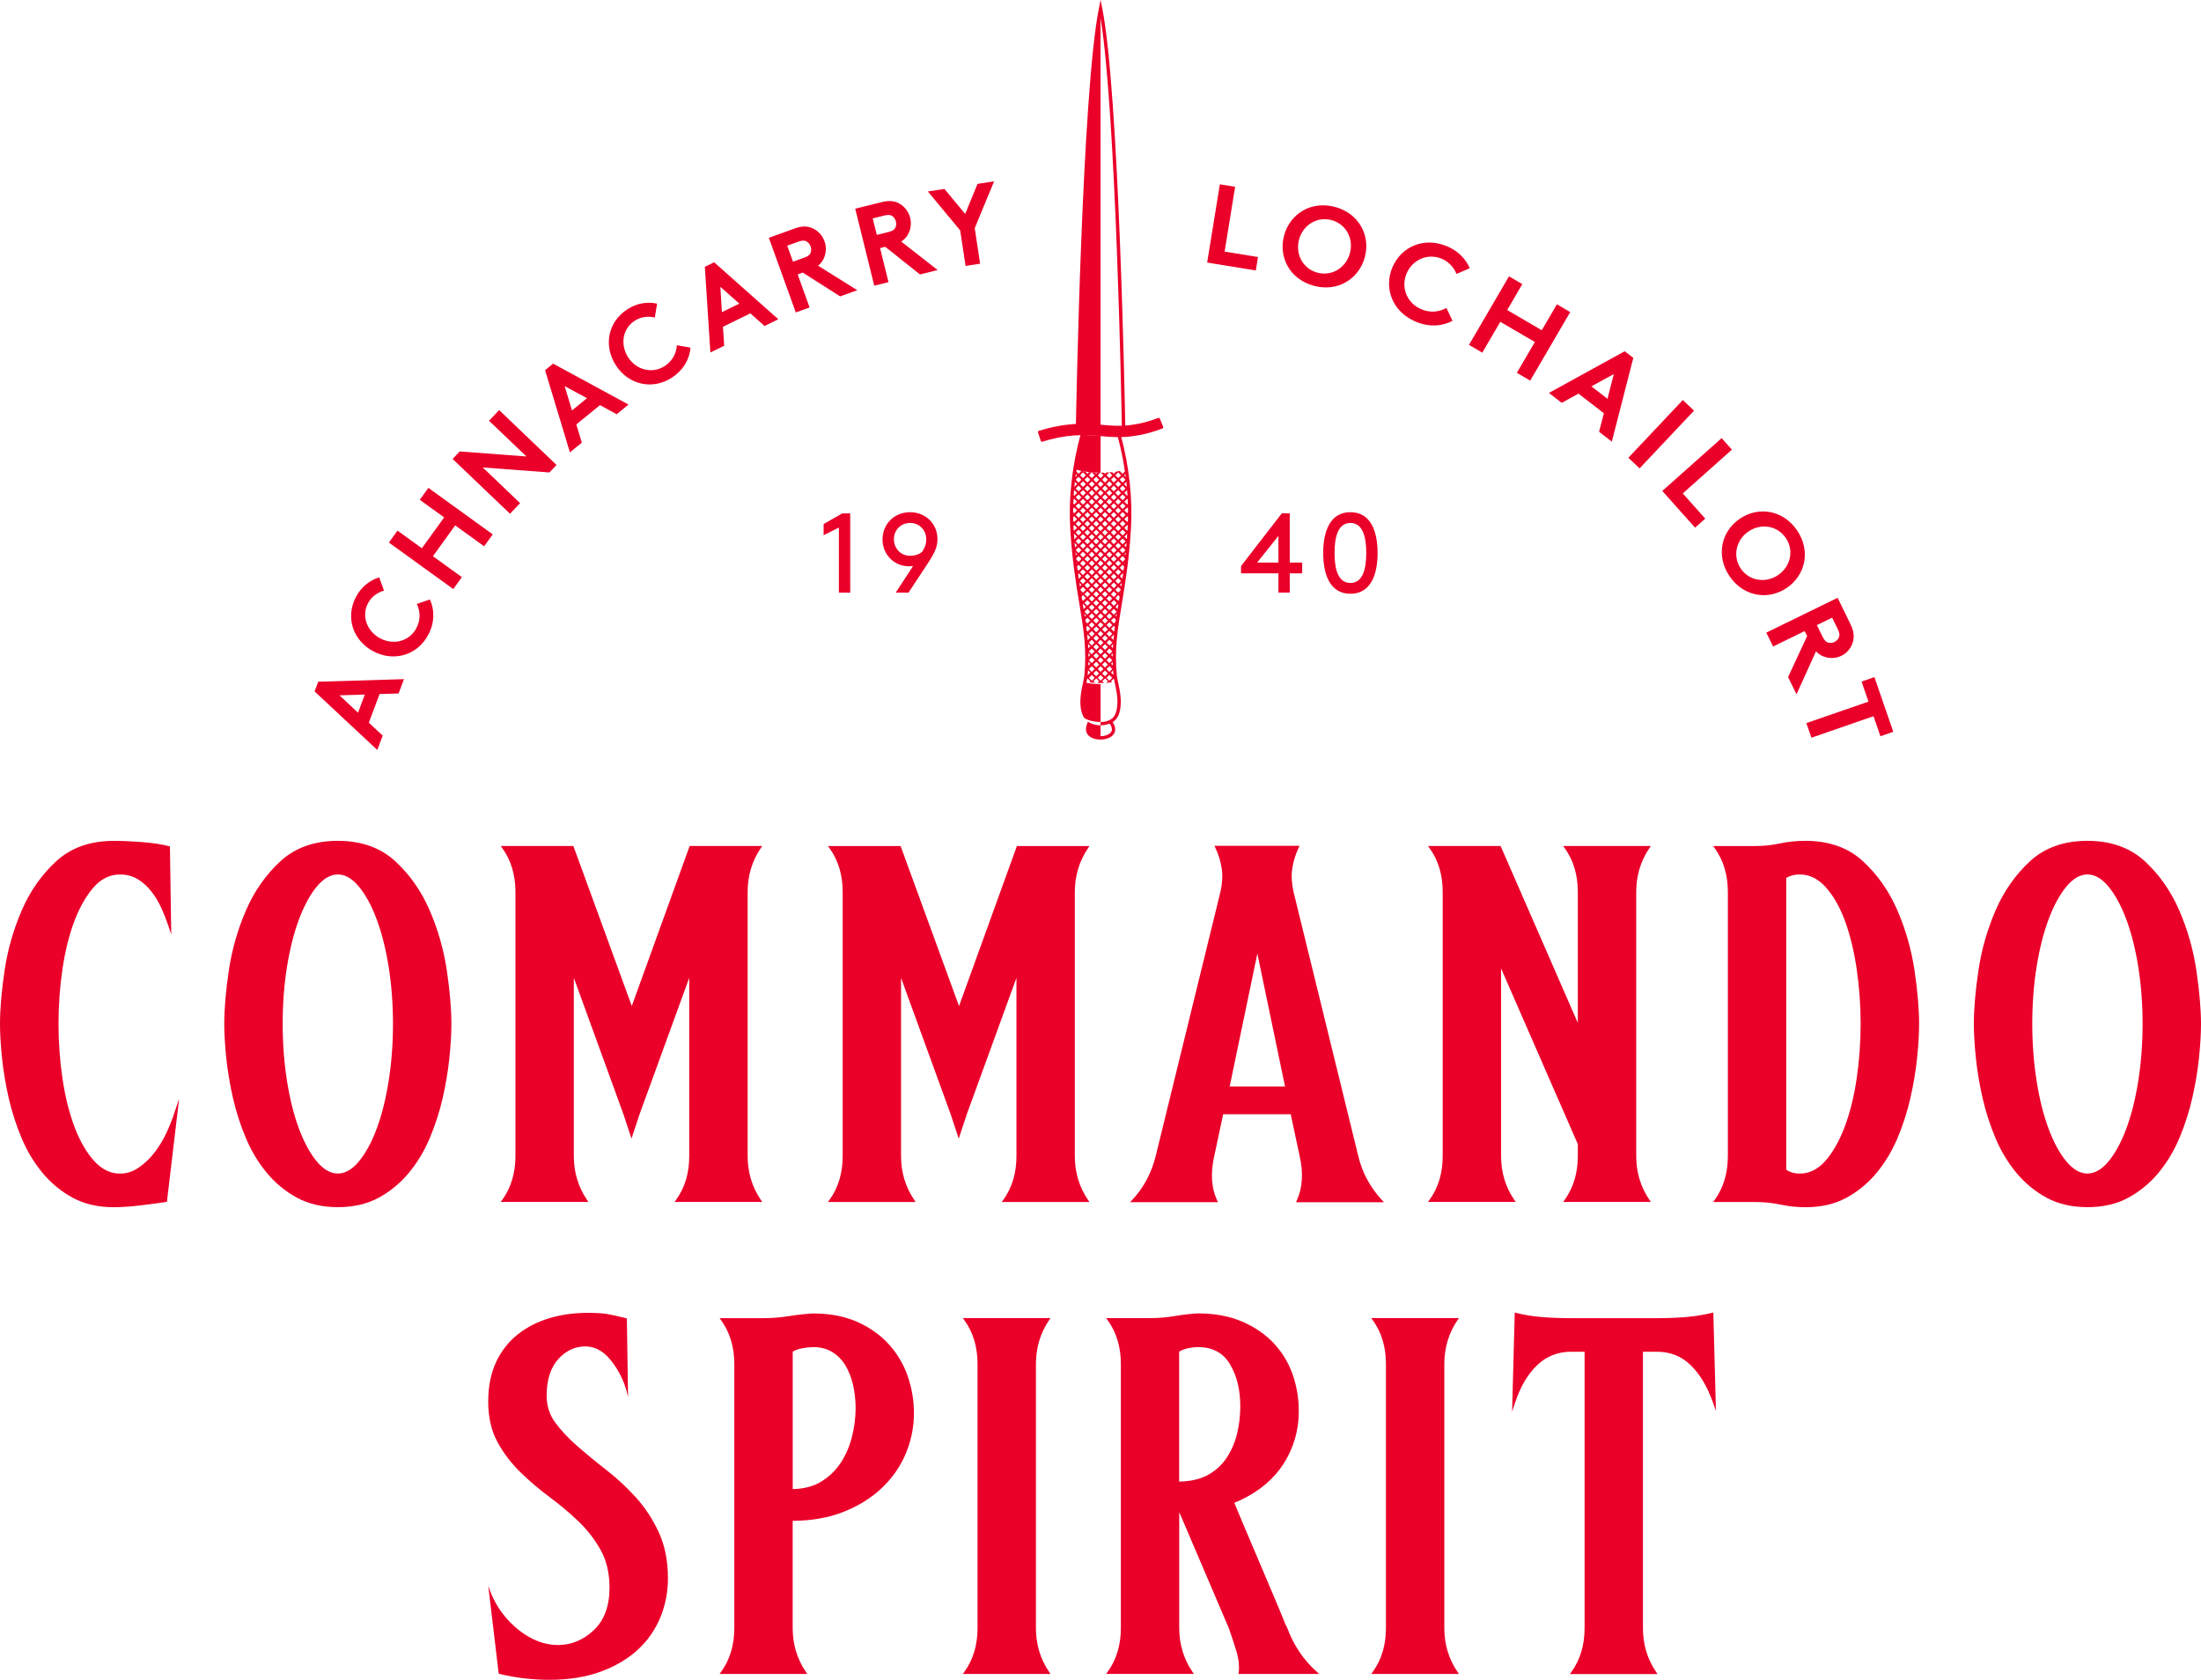 <?xml version="1.0" encoding="UTF-8"?>
<svg id="a" data-name="Layer 1" xmlns="http://www.w3.org/2000/svg" viewBox="0 0 452.54 345.34">
  <defs>
    <style>
      .b {
        fill: #ea0029;
      }
    </style>
  </defs>
  <g>
    <g>
      <path class="b" d="m213.99,90.64l-.57-1.76c-.04-.13.03-.26.16-.3,2.31-.74,4.65-1.2,6.95-1.38,2.48-.19,4.31-.03,6.09.14,1.9.17,3.69.34,6.13,0,1.83-.25,3.65-.74,5.4-1.43.12-.05.26.01.31.13l.7,1.71c.05.12-.01.27-.13.32-1.94.77-3.94,1.3-5.96,1.58-2.7.37-4.72.19-6.66.01-1.68-.15-3.41-.31-5.69-.13-2.12.17-4.28.6-6.42,1.28-.14.02-.27-.05-.31-.17Z"/>
      <path class="b" d="m226.28,3.78c0-.01,0-.02.01-.04,3.16,19.53,4.29,79.06,4.39,84.79-2.28-.04-4.19-.04-4.37-.04h-.03l-0-84.71h0Zm-6.9,85.24h13.82v-.42c-.61-.02-1.22-.04-1.82-.05-.1-5.82-1.32-69.57-4.75-86.84l-.34-1.71-.01.03h0l-.34,1.68c-3.44,17.29-4.64,81.02-4.75,86.84-.6.01-1.22.03-1.82.05v.42h.01Z"/>
      <path class="b" d="m231.84,108.83c-.39,6.33-1.16,10.98-1.84,15.09-.88,5.33-1.58,9.55-1.05,15.03.04.41.15.93.28,1.53.39,1.83.93,4.33.08,6.34-.64,1.51-2.48,1.62-3.02,1.62h0v-7.8c-1.06,0-2.05-.09-2.92-.26.12-.56.22-1.04.26-1.43.53-5.48-.17-9.7-1.05-15.03-.68-4.1-1.45-8.75-1.84-15.09-.39-6.28.32-12.79,2.1-19.37l3.45-1.37,3.45,1.37c1.78,6.57,2.49,13.09,2.1,19.37Zm-3.43,41.71c-.37.49-1.21.8-2.13.81v-2.24h0c.34,0,1.11-.04,1.87-.35.52.73.61,1.33.26,1.78Zm-2.12-1.43c-.58,0-2.4-.12-3.35-1.5,1.09.74,2.92.82,3.35.82v.68Zm4.06-60l-.04-.16-4.02-1.6-4.02,1.6-.04.16c-1.83,6.7-2.56,13.35-2.17,19.76.39,6.37,1.17,11.04,1.85,15.16.88,5.29,1.57,9.46,1.04,14.85-.04.37-.14.87-.27,1.45-.41,1.92-.98,4.54-.04,6.75.25.58.63,1,1.06,1.3-.26.5-.62,1.41-.27,2.26.29.72,1.1,1.22,2.2,1.36.19.02.39.04.59.04,1.02,0,2.17-.31,2.74-1.08.3-.4.65-1.24-.19-2.5.47-.3.9-.74,1.17-1.37.93-2.2.37-4.83-.04-6.75-.13-.58-.23-1.09-.27-1.45-.52-5.39.17-9.57,1.04-14.85.68-4.12,1.46-8.79,1.85-15.16.39-6.42-.34-13.06-2.17-19.77Z"/>
      <path class="b" d="m230.81,101.02l-.59-.59.59-.59.59.59-.59.59Zm.6,1.22l-.59.59-.59-.59.59-.59.59.59Zm0,1.81l-.59.59-.59-.59.59-.59.59.59Zm0,1.81l-.59.59-.59-.59.59-.59.59.59Zm0,1.81l-.59.59-.59-.59.59-.59.59.59Zm0,1.81l-.59.59-.59-.59.59-.59.59.59Zm0,1.81l-.59.59-.59-.59.59-.59.59.59Zm0,1.81l-.59.59-.59-.59.59-.59.59.59Zm0,1.81l-.59.59-.59-.59.59-.59.59.59Zm0,1.81l-.59.59-.59-.59.59-.59.59.59Zm-1.5,1.5l-.59-.59.59-.59.59.59-.59.59Zm.59,1.22l-.59.59-.59-.59.59-.59.59.59Zm0,1.81l-.59.59-.59-.59.59-.59.59.59Zm-1.5,1.5l-.59-.59.59-.59.59.59-.59.59Zm.6,1.21l-.59.59-.59-.59.59-.59.59.59Zm0,1.81l-.59.59-.59-.59.59-.59.59.59Zm0,1.81l-.59.59-.59-.59.59-.59.59.59Zm-1.5,1.5l-.59-.59.59-.59.59.59-.59.59Zm.59,1.22l-.59.59-.59-.59.59-.59.59.59Zm0,1.81l-.59.59-.59-.59.59-.59.59.59Zm0,1.81l-.59.59-.59-.59.59-.59.59.59Zm0,1.81l-.59.59-.59-.59.59-.59.59.59Zm0,1.81l-.59.59-.59-.59.59-.59.59.59Zm0,1.81l-.59.59-.59-.59.59-.59.59.59Zm-2.09-.91l.59-.59.59.59-.59.59-.59-.59Zm-.31,1.5l-.59-.59.59-.59.59.59-.59.59Zm-1.5-1.5l.59-.59.59.59-.59.59-.59-.59Zm-.31,1.5l-.59-.59.59-.59.59.59-.59.59Zm-.6-2.4l.59-.59.59.59-.59.59-.59-.59Zm0-1.81l.59-.59.59.59-.59.59-.59-.59Zm0-1.81l.59-.59.59.59-.59.59-.59-.59Zm0-1.81l.59-.59.59.59-.59.59-.59-.59Zm0-1.81l.59-.59.59.59-.59.59-.59-.59Zm0-1.81l.59-.59.59.59-.59.59-.59-.59Zm-.9-.91l.59-.59.59.59-.59.59-.59-.59Zm0-1.81l.59-.59.59.59-.59.59-.59-.59Zm0-1.81l.59-.59.59.59-.59.59-.59-.59Zm0-1.81l.59-.59.59.59-.59.59-.59-.59Zm-.91-.9l.59-.59.59.59-.59.59-.59-.59Zm0-1.81l.59-.59.59.59-.59.59-.59-.59Zm0-1.81l.59-.59.59.59-.59.59-.59-.59Zm-.9-.91l.59-.59.59.59-.59.59-.59-.59Zm0-1.81l.59-.59.59.59-.59.59-.59-.59Zm0-1.81l.59-.59.59.59-.59.59-.59-.59Zm0-1.81l.59-.59.59.59-.59.59-.59-.59Zm0-1.81l.59-.59.59.59-.59.59-.59-.59Zm0-1.81l.59-.59.59.59-.59.59-.59-.59Zm0-1.81l.59-.59.59.59-.59.59-.59-.59Zm0-1.81l.59-.59.59.59-.59.59-.59-.59Zm0-1.81l.59-.59.59.59-.59.59-.59-.59Zm0-1.81l.59-.59.59.59-.59.59-.59-.59Zm0-1.81l.59-.59.59.59-.59.59-.59-.59Zm1.5-1.5l.59.59-.59.59-.59-.59.59-.59Zm1.5,1.5l-.59.59-.59-.59.59-.59.59.59Zm.31-1.5l.59.59-.59.59-.59-.59.59-.59Zm1.5,1.5l-.59.59-.59-.59.59-.59.59.59Zm.9.91l-.59.59-.59-.59.59-.59.59.59Zm.31-1.5l.59.59-.59.59-.59-.59.59-.59Zm.91-.91l.59.59-.59.59-.59-.59.59-.59Zm1.5,1.5l-.59.59-.59-.59.59-.59.59.59Zm.31-1.5l.59.59-.59.59-.59-.59.59-.59Zm0,3l-.59-.59.59-.59.59.59-.59.59Zm-.6,1.22l.59-.59.59.59-.59.59-.59-.59Zm0,1.81l.59-.59.59.59-.59.59-.59-.59Zm0,1.81l.59-.59.59.59-.59.59-.59-.59Zm0,1.81l.59-.59.59.59-.59.59-.59-.59Zm.6,2.4l-.59-.59.59-.59.59.59-.59.59Zm0,1.81l-.59-.59.59-.59.59.59-.59.59Zm0,1.81l-.59-.59.59-.59.59.59-.59.59Zm-.6,1.22l.59-.59.59.59-.59.59-.59-.59Zm0,1.81l.59-.59.59.59-.59.59-.59-.59Zm-.9.9l.59-.59.59.59-.59.59-.59-.59Zm0,1.81l.59-.59.59.59-.59.59-.59-.59Zm0,1.81l.59-.59.59.59-.59.59-.59-.59Zm-.91.91l.59-.59.59.59-.59.59-.59-.59Zm0,1.81l.59-.59.59.59-.59.59-.59-.59Zm0,1.81l.59-.59.59.59-.59.59-.59-.59Zm0,1.81l.59-.59.59.59-.59.59-.59-.59Zm-.9.9l.59-.59.59.59-.59.59-.59-.59Zm0,1.81l.59-.59.59.59-.59.59-.59-.59Zm0,1.81l.59-.59.59.59-.59.59-.59-.59Zm0,1.81l.59-.59.59.59-.59.59-.59-.59Zm0,1.81l.59-.59.59.59-.59.59-.59-.59Zm0,1.81l.59-.59.59.59-.59.59-.59-.59Zm-.31.31l.59.59-.59.59-.59-.59.59-.59Zm-.31-.31l-.59.59-.59-.59.59-.59.59.59Zm0-1.81l-.59.59-.59-.59.59-.59.59.59Zm0-1.81l-.59.59-.59-.59.59-.59.59.59Zm0-1.81l-.59.59-.59-.59.59-.59.59.59Zm0-1.81l-.59.59-.59-.59.59-.59.59.59Zm-.6-2.4l.59.59-.59.59-.59-.59.59-.59Zm-.31-.31l-.59.59-.59-.59.59-.59.59.59Zm0-1.81l-.59.59-.59-.59.59-.59.59.59Zm0-1.81l-.59.59-.59-.59.59-.59.59.59Zm-.59-2.41l.59.59-.59.59-.59-.59.59-.59Zm-.31-.31l-.59.59-.59-.59.59-.59.59.59Zm0-1.81l-.59.59-.59-.59.59-.59.59.59Zm-.6-2.4l.59.59-.59.59-.59-.59.59-.59Zm-.31-.31l-.59.59-.59-.59.59-.59.59.59Zm0-1.81l-.59.59-.59-.59.59-.59.59.59Zm0-1.81l-.59.59-.59-.59.59-.59.59.59Zm0-1.81l-.59.59-.59-.59.59-.59.59.59Zm0-1.81l-.59.59-.59-.59.59-.59.59.59Zm-.59-2.41l.59.59-.59.59-.59-.59.59-.59Zm.59-1.21l-.59.59-.59-.59.59-.59.59.59Zm0-1.81l-.59.59-.59-.59.59-.59.59.59Zm0-1.81l-.59.59-.59-.59.59-.59.59.59Zm-.59-1.22l-.59-.59.59-.59.59.59-.59.59Zm1.5.31l-.59.59-.59-.59.59-.59.59.59Zm.31-.31l-.59-.59.59-.59.59.59-.59.59Zm.9.9l-.59-.59.59-.59.59.59-.59.59Zm1.5.32l-.59.59-.59-.59.59-.59.59.59Zm.91-.91l-.59.59-.59-.59.59-.59.59.59Zm.31-.31l-.59-.59.59-.59.59.59-.59.59Zm.31.31l.59-.59.59.59-.59.59-.59-.59Zm0,1.81l.59-.59.59.59-.59.59-.59-.59Zm0,1.81l.59-.59.59.59-.59.59-.59-.59Zm0,1.81l.59-.59.59.59-.59.59-.59-.59Zm0,1.81l.59-.59.59.59-.59.59-.59-.59Zm0,1.81l.59-.59.59.59-.59.59-.59-.59Zm0,1.81l.59-.59.59.59-.59.59-.59-.59Zm0,1.81l.59-.59.59.59-.59.59-.59-.59Zm0,1.81l.59-.59.59.59-.59.59-.59-.59Zm-.91.91l.59-.59.59.59-.59.59-.59-.59Zm0,1.81l.59-.59.59.59-.59.59-.59-.59Zm0,1.81l.59-.59.59.59-.59.59-.59-.59Zm-.9.9l.59-.59.59.59-.59.59-.59-.59Zm0,1.81l.59-.59.59.59-.59.59-.59-.59Zm0,1.81l.59-.59.59.59-.59.59-.59-.59Zm0,1.81l.59-.59.59.59-.59.59-.59-.59Zm-.62,0l-.59.59-.59-.59.59-.59.59.59Zm0-1.81l-.59.59-.59-.59.59-.59.59.59Zm0-1.81l-.59.59-.59-.59.59-.59.59.59Zm-.6-2.4l.59.59-.59.59-.59-.59.59-.59Zm-.31-.31l-.59.59-.59-.59.59-.59.59.59Zm0-1.81l-.59.59-.59-.59.59-.59.59.59Zm-.59-2.41l.59.59-.59.59-.59-.59.59-.59Zm-.31-.31l-.59.59-.59-.59.59-.59.59.59Zm0-1.81l-.59.59-.59-.59.59-.59.59.59Zm0-1.81l-.59.59-.59-.59.59-.59.59.59Zm0-1.81l-.59.59-.59-.59.59-.59.59.59Zm0-1.81l-.59.59-.59-.59.59-.59.59.59Zm0-1.81l-.59.59-.59-.59.59-.59.59.59Zm0-1.81l-.59.59-.59-.59.59-.59.59.59Zm0-1.81l-.59.59-.59-.59.59-.59.59.59Zm.31-.31l-.59-.59.59-.59.59.59-.59.59Zm.9.91l-.59-.59.59-.59.59.59-.59.59Zm1.5.31l-.59.59-.59-.59.59-.59.59.59Zm.91-.91l-.59.59-.59-.59.59-.59.59.59Zm-.29-.9l.59-.59.59.59-.59.59-.59-.59Zm0,1.81l.59-.59.59.59-.59.59-.59-.59Zm0,1.81l.59-.59.59.59-.59.59-.59-.59Zm0,1.81l.59-.59.59.59-.59.59-.59-.59Zm0,1.81l.59-.59.59.59-.59.59-.59-.59Zm0,1.81l.59-.59.59.59-.59.59-.59-.59Zm0,1.81l.59-.59.59.59-.59.59-.59-.59Zm0,1.81l.59-.59.59.59-.59.59-.59-.59Zm-.9.9l.59-.59.59.59-.59.59-.59-.59Zm0,1.81l.59-.59.59.59-.59.59-.59-.59Zm0,1.81l.59-.59.59.59-.59.59-.59-.59Zm-.62,0l-.59.59-.59-.59.59-.59.59.59Zm0-1.81l-.59.59-.59-.59.59-.59.59.59Zm-.6-2.4l.59.59-.59.59-.59-.59.59-.59Zm-.31-.31l-.59.59-.59-.59.59-.59.59.59Zm0-1.81l-.59.59-.59-.59.59-.59.59.59Zm0-1.81l-.59.59-.59-.59.59-.59.59.59Zm0-1.81l-.59.59-.59-.59.59-.59.59.59Zm0-1.81l-.59.59-.59-.59.59-.59.59.59Zm0-1.81l-.59.59-.59-.59.59-.59.59.59Zm-.59-1.22l-.59-.59.59-.59.59.59-.59.59Zm.9.91l-.59-.59.59-.59.59.59-.59.59Zm1.5.31l-.59.59-.59-.59.59-.59.59.59Zm-.28-.91l.59-.59.59.59-.59.59-.59-.59Zm0,1.81l.59-.59.59.59-.59.59-.59-.59Zm0,1.81l.59-.59.59.59-.59.59-.59-.59Zm0,1.81l.59-.59.59.59-.59.59-.59-.59Zm0,1.81l.59-.59.59.59-.59.59-.59-.59Zm0,1.81l.59-.59.59.59-.59.59-.59-.59Zm-.62,0l-.59.59-.59-.59.59-.59.59.59Zm0-1.81l-.59.59-.59-.59.59-.59.59.59Zm0-1.81l-.59.59-.59-.59.59-.59.59.59Zm0-1.81l-.59.59-.59-.59.59-.59.59.59Zm-.6-1.21l-.59-.59.59-.59.59.59-.59.59Zm.31.31l.59-.59.59.59-.59.59-.59-.59Zm0,1.81l.59-.59.59.59-.59.59-.59-.59Zm1.19,3.62l-.59.59-.59-.59.59-.59.59.59Zm-1.19-1.81l.59-.59.59.59-.59.59-.59-.59Zm0,3.62l.59-.59.59.59-.59.59-.59-.59Zm1.19,3.62l-.59.59-.59-.59.59-.59.59.59Zm-1.19-1.81l.59-.59.59.59-.59.59-.59-.59Zm0,3.62l.59-.59.59.59-.59.59-.59-.59Zm0,1.81l.59-.59.59.59-.59.59-.59-.59Zm1.19,3.62l-.59.59-.59-.59.59-.59.59.59Zm-1.19-1.81l.59-.59.59.59-.59.59-.59-.59Zm0,3.62l.59-.59.59.59-.59.59-.59-.59Zm0,1.81l.59-.59.59.59-.59.59-.59-.59Zm0,1.81l.59-.59.59.59-.59.59-.59-.59Zm0,1.81l.59-.59.59.59-.59.59-.59-.59Zm1.19,3.62l-.59.59-.59-.59.59-.59.59.59Zm-1.19-1.81l.59-.59.59.59-.59.59-.59-.59Zm5.72-35.3l-.59.59-.59-.59.59-.59.59.59Zm.59,1.21l-.29.29-.59-.59.59-.59.21.21c-.03-.31-.07-.62-.11-.94l-.1.1-.59-.59.56-.56c-.03-.24-.07-.48-.11-.72-.12.05-.26.1-.4.14l.23.23-.59.59-.58-.58c-.25.05-.51.1-.79.14l-.44.44-.34-.34c-.39.04-.8.07-1.22.09l-.25.25-.23-.23c-.2.01-.41.01-.61.01l.53.53-.59.59-.59-.59.53-.53c-.21,0-.41,0-.61-.01l-.23.23-.25-.25c-.42-.02-.83-.05-1.22-.09l-.34.34-.44-.44c-.28-.04-.54-.09-.79-.14l-.58.58-.59-.59.23-.23c-.14-.05-.28-.09-.4-.14-.04.24-.07.48-.11.72l.56.56-.59.59-.1-.1c-.04.32-.08.63-.11.94l.21-.21.59.59-.59.59-.29-.29c-.02.19-.04.38-.05.57l.03.03-.03.03c-.02.23-.04.45-.06.68l.4-.4.59.59-.59.59-.43-.43c-.01.2-.03.39-.04.58l.15.15-.17.17c-.01.22-.02.44-.03.65l.51-.51.59.59-.59.59-.52-.52c-.01.2-.01.4-.02.6l.23.23-.24.24c0,.21-.01.42-.01.63l.56-.56.59.59-.59.59-.56-.56v.62l.25.25-.25.25c0,.21.01.41.01.61l.55-.55.59.59-.59.59-.55-.55c.01.22.01.43.02.64l.22.22-.2.2c.01.2.02.4.03.59l.48-.48.59.59-.59.59-.47-.47c0,.05.01.1.01.14.01.17.02.35.03.52l.11.11-.1.1c.01.19.03.39.04.58l.37-.37.59.59-.59.59-.33-.33c.03.4.06.8.1,1.19l.24-.24.59.59-.59.59-.17-.17c.03.29.06.58.08.87l.08-.08.59.59-.56.56c.03.26.06.52.09.77l.48.48-.37.37c.05.41.1.82.16,1.22l.22.22-.17.17c.03.18.05.37.08.55l.4-.4.59.59-.59.59-.34-.34c.05.38.11.76.17,1.13l.17-.17.59.59-.59.59-.01-.01c.04.25.08.5.12.74l.49.49-.35.35c.03.18.06.36.09.53l.58-.58.59.59-.59.59-.57-.57c.04.25.08.5.12.74l.14.14-.1.1c.03.18.06.36.09.53l.32-.32.59.59-.59.59-.21-.21c.05.3.1.6.15.9l.07-.07.59.59-.5.5c.05.32.1.64.14.95l.36.36-.27.27c.02.18.05.37.07.55l.51-.51.59.59-.59.59-.48-.48c.03.24.06.47.08.71l.09.09-.07.07c.02.19.04.37.06.56l.32-.32.59.59-.59.59-.27-.27c.03.36.06.71.08,1.07l.18-.18.59.59-.59.59-.14-.14c.01.29.02.58.03.87l.11-.11.59.59-.59.59-.1-.1c0,.28-.01.55-.01.83l.11-.11.59.59-.59.59-.15-.15c-.02.32-.04.65-.06.98l.21-.21.59.59-.59.59-.27-.27c0,.05-.01.09-.01.14-.01.12-.03.26-.06.41l.03.03-.04.04c-.04.23-.09.49-.15.78l.51-.51.59.59-.21.21c.37.05.77.1,1.17.12l-.34-.34.59-.59.59.59-.36.36c.2.01.4.01.61.01l.07-.07.07.07c.21,0,.41-.01.61-.01l-.36-.36.59-.59.59.59-.34.34c.41-.03.8-.07,1.17-.12l-.21-.21.59-.59.51.51c-.06-.28-.11-.54-.15-.78l-.04-.04.03-.03c-.02-.15-.05-.29-.06-.41,0-.05-.01-.09-.01-.14l-.27.27-.59-.59.59-.59.21.21c-.02-.33-.05-.65-.06-.98l-.15.15-.59-.59.59-.59.11.11c-.01-.28-.01-.56-.01-.83l-.1.1-.59-.59.59-.59.11.11c.01-.29.02-.58.03-.87l-.14.14-.59-.59.59-.59.18.18c.02-.36.05-.71.08-1.07l-.27.27-.59-.59.59-.59.32.32c.02-.19.04-.37.06-.56l-.07-.07.09-.09c.03-.23.05-.47.08-.71l-.48.48-.59-.59.59-.59.51.51c.02-.18.05-.37.07-.55l-.27-.27.36-.36c.05-.32.09-.63.14-.95l-.5-.5.59-.59.07.07c.05-.3.1-.6.15-.9l-.21.21-.59-.59.59-.59.32.32c.03-.18.06-.35.09-.53l-.1-.1.14-.14c.04-.25.08-.49.12-.74l-.57.57-.59-.59.59-.59.58.58c.03-.18.06-.35.09-.53l-.35-.35.49-.49c.04-.24.08-.49.12-.74l-.01.01-.59-.59.59-.59.17.17c.06-.37.11-.74.17-1.13l-.34.34-.59-.59.59-.59.4.4c.03-.18.05-.36.08-.55l-.17-.17.22-.22c.05-.4.11-.81.16-1.22l-.37-.37.48-.48c.03-.25.06-.51.09-.77l-.56-.56.59-.59.08.08c.03-.29.06-.58.08-.87l-.17.17-.59-.59.59-.59.24.24c.03-.39.07-.79.1-1.19l-.33.33-.59-.59.59-.59.37.37c.01-.19.03-.39.04-.58l-.1-.1.11-.11c.01-.17.02-.34.03-.52,0-.05.01-.1.01-.14l-.47.47-.59-.59.59-.59.48.48c.01-.19.02-.39.03-.59l-.2-.2.22-.22c.01-.21.01-.42.02-.64l-.55.55-.59-.59.59-.59.55.55c0-.2.01-.4.01-.61l-.25-.25.25-.25v-.62l-.56.56-.59-.59.59-.59.56.56c0-.21-.01-.42-.01-.63l-.24-.24.23-.23c-.01-.2-.01-.4-.02-.6l-.52.52-.59-.59.59-.59.51.51c-.01-.22-.02-.43-.03-.65l-.17-.17.15-.15c-.01-.19-.02-.39-.04-.58l-.43.43-.59-.59.59-.59.4.4c-.02-.22-.04-.45-.06-.68l-.03-.03.03-.03c-.05-.19-.07-.37-.09-.57Z"/>
      <path class="b" d="m221,96.43c1.1.45,3.05.75,5.29.75h0v-7.55c-1.17-.11-2.38-.21-3.8-.2-.67,2.49-1.15,4.83-1.49,7Z"/>
    </g>
    <path class="b" d="m34.32,232.67c-.66,1.48-1.49,2.87-2.46,4.15s-2.09,2.35-3.32,3.2c-1.2.83-2.5,1.25-3.86,1.25-1.96,0-3.74-.86-5.3-2.57-1.59-1.75-2.95-4.09-4.04-6.97-1.1-2.89-1.93-6.23-2.48-9.91s-.83-7.5-.83-11.36c0-3.85.28-7.67.83-11.35s1.38-6.99,2.47-9.85c1.09-2.84,2.43-5.17,3.98-6.91,1.51-1.7,3.32-2.57,5.35-2.57,1.36,0,2.58.32,3.64.96,1.08.65,2.03,1.51,2.83,2.54.81,1.04,1.5,2.18,2.04,3.38s1.02,2.41,1.42,3.59l.62,1.86-.27-17.87v-.23l-.23-.06c-1.6-.4-3.47-.68-5.57-.84-2.11-.16-4.05-.24-5.79-.24-4.81,0-8.77,1.41-11.79,4.18-2.99,2.75-5.37,6.14-7.08,10.08-1.7,3.92-2.89,8.06-3.53,12.31-.63,4.22-.95,7.93-.95,11.03,0,2.06.14,4.45.42,7.1.28,2.66.74,5.41,1.37,8.17.64,2.79,1.52,5.54,2.63,8.18,1.11,2.67,2.57,5.09,4.32,7.2,1.76,2.12,3.85,3.84,6.21,5.12,2.37,1.28,5.2,1.94,8.4,1.94,1.59,0,3.42-.12,5.44-.36,2.08-.25,3.81-.48,5.3-.71l.23-.04,2.51-21.21-.94,2.8c-.36,1.17-.9,2.52-1.57,4.01Z"/>
    <path class="b" d="m88.33,187.12c-1.71-3.95-4.1-7.34-7.08-10.08-3.01-2.77-6.98-4.18-11.79-4.18s-8.77,1.41-11.79,4.18c-2.99,2.75-5.37,6.14-7.08,10.08-1.7,3.92-2.89,8.06-3.53,12.31-.63,4.22-.95,7.93-.95,11.03,0,2.06.14,4.45.42,7.1.28,2.66.74,5.41,1.37,8.17.64,2.79,1.52,5.54,2.63,8.18,1.11,2.67,2.57,5.09,4.32,7.2,1.76,2.12,3.85,3.84,6.21,5.12,2.37,1.28,5.2,1.94,8.4,1.94s6.03-.65,8.4-1.94c2.36-1.28,4.44-3,6.21-5.12,1.75-2.11,3.2-4.54,4.32-7.2,1.11-2.66,2-5.41,2.63-8.18.63-2.76,1.09-5.51,1.37-8.17s.42-5.05.42-7.1c0-3.08-.32-6.79-.95-11.03-.64-4.25-1.83-8.39-3.53-12.31Zm-23.15,51.71c-1.4-1.66-2.64-3.93-3.69-6.74-1.06-2.82-1.89-6.13-2.48-9.86-.59-3.72-.89-7.68-.89-11.77s.3-8.03.89-11.71,1.42-6.98,2.48-9.8c1.05-2.8,2.29-5.07,3.69-6.74,1.36-1.62,2.8-2.44,4.28-2.44s2.92.82,4.28,2.44c1.4,1.67,2.64,3.94,3.69,6.74,1.05,2.81,1.89,6.11,2.48,9.8.59,3.7.89,7.64.89,11.71,0,4.08-.3,8.04-.89,11.77-.59,3.73-1.42,7.04-2.48,9.86-1.05,2.81-2.29,5.07-3.69,6.74-2.71,3.24-5.85,3.24-8.56,0Z"/>
    <path class="b" d="m139.04,246.62l-.35.48h18.03l-.32-.48c-1.78-2.62-2.68-5.64-2.68-8.97v-54.28c0-3.33.9-6.35,2.68-8.97l.32-.48h-14.92l-11.9,32.9-11.94-32.7-.07-.2h-14.94l.35.48c1.78,2.47,2.68,5.49,2.68,8.97v54.28c0,3.48-.9,6.5-2.68,8.97l-.35.48h18.03l-.32-.48c-1.78-2.62-2.68-5.64-2.68-8.97v-36.63l10.21,28.06,1.65,4.99,1.65-4.98,10.22-28.07v36.63c.01,3.49-.89,6.51-2.67,8.97Z"/>
    <path class="b" d="m223.68,174.41l.32-.48h-14.92l-11.9,32.9-11.94-32.7-.07-.2h-14.94l.35.48c1.78,2.47,2.68,5.49,2.68,8.97v54.28c0,3.48-.9,6.5-2.68,8.97l-.35.48h18.03l-.32-.48c-1.78-2.62-2.68-5.64-2.68-8.97v-36.63l10.21,28.06,1.65,4.99,1.65-4.98,10.22-28.07v36.63c0,3.48-.9,6.5-2.68,8.97l-.35.48h18.03l-.32-.48c-1.78-2.62-2.68-5.64-2.68-8.97v-54.28c.01-3.33.91-6.34,2.69-8.97Z"/>
    <path class="b" d="m293.95,246.62l-.35.48h18.03l-.32-.48c-1.78-2.62-2.68-5.64-2.68-8.97v-38.56l15.78,36.13v2.43c0,3.48-.9,6.5-2.67,8.97l-.35.48h18.03l-.32-.48c-1.78-2.62-2.68-5.64-2.68-8.97v-54.28c0-3.33.9-6.35,2.68-8.97l.32-.48h-18.03l.35.48c1.77,2.47,2.67,5.49,2.67,8.97v26.92l-15.8-36.19-.08-.18h-14.93l.35.48c1.78,2.47,2.68,5.49,2.68,8.97v54.28c-0,3.49-.9,6.51-2.68,8.97Z"/>
    <path class="b" d="m390.1,187.12c-1.71-3.94-4.09-7.33-7.08-10.08-3.01-2.77-6.98-4.18-11.79-4.18-1.84,0-3.62.18-5.29.54-1.64.35-3.33.53-5.04.53h-8.67l.35.48c1.78,2.47,2.68,5.49,2.68,8.97v54.28c0,3.48-.9,6.5-2.68,8.97l-.35.48h8.67c1.79,0,3.52.18,5.16.53,1.68.36,3.42.54,5.17.54,3.2,0,6.03-.65,8.4-1.94,2.36-1.28,4.45-3,6.21-5.12,1.75-2.11,3.2-4.54,4.32-7.2,1.11-2.66,2-5.41,2.63-8.18.63-2.76,1.09-5.51,1.37-8.17.28-2.66.42-5.05.42-7.1,0-3.07-.32-6.78-.95-11.03-.64-4.26-1.83-8.4-3.53-12.32Zm-22.84-6.65c.86-.47,1.8-.7,2.78-.7,1.96,0,3.74.86,5.29,2.57,1.59,1.75,2.93,4.07,3.98,6.91,1.06,2.86,1.87,6.18,2.42,9.86.55,3.7.83,7.52.83,11.35,0,3.84-.28,7.66-.83,11.36-.55,3.69-1.38,7.03-2.48,9.91-1.09,2.88-2.43,5.23-3.98,6.97-1.51,1.7-3.28,2.57-5.23,2.57-1.06,0-2-.27-2.78-.8v-60Z"/>
    <path class="b" d="m451.58,199.43c-.64-4.25-1.82-8.39-3.53-12.31-1.71-3.95-4.1-7.34-7.08-10.08-3.01-2.77-6.98-4.18-11.79-4.18s-8.77,1.41-11.78,4.18c-2.99,2.75-5.37,6.14-7.08,10.08-1.7,3.92-2.89,8.06-3.53,12.31-.63,4.22-.95,7.93-.95,11.03,0,2.06.14,4.45.42,7.1.28,2.66.74,5.41,1.37,8.17.64,2.79,1.52,5.54,2.63,8.18,1.11,2.67,2.57,5.09,4.32,7.2,1.76,2.12,3.85,3.84,6.21,5.12,2.37,1.28,5.2,1.94,8.4,1.94s6.03-.65,8.4-1.94c2.36-1.28,4.44-3,6.21-5.12,1.75-2.11,3.2-4.54,4.32-7.2,1.11-2.66,2-5.41,2.63-8.18.63-2.76,1.09-5.51,1.37-8.17.28-2.66.42-5.05.42-7.1-.01-3.08-.33-6.79-.96-11.03Zm-26.67,39.4c-1.4-1.66-2.64-3.93-3.69-6.74-1.06-2.82-1.89-6.13-2.48-9.86-.59-3.72-.89-7.68-.89-11.77s.3-8.03.89-11.71,1.42-6.98,2.48-9.8c1.05-2.8,2.29-5.07,3.69-6.74,1.36-1.62,2.8-2.44,4.28-2.44s2.92.82,4.28,2.44c1.4,1.67,2.64,3.94,3.69,6.74,1.05,2.81,1.89,6.11,2.48,9.8.59,3.7.89,7.64.89,11.71,0,4.08-.3,8.04-.89,11.77-.59,3.73-1.42,7.04-2.48,9.86-1.05,2.81-2.29,5.07-3.69,6.74-2.72,3.24-5.85,3.24-8.56,0Z"/>
    <path class="b" d="m130.79,307.89c-1.87-2.07-3.9-3.96-6.04-5.62s-4.15-3.32-5.99-4.92c-1.83-1.6-3.38-3.24-4.59-4.88-1.18-1.6-1.78-3.46-1.78-5.52,0-3.23.8-5.76,2.37-7.52,1.57-1.75,3.45-2.63,5.58-2.63,1.81,0,3.45.8,4.85,2.39,1.43,1.62,3.16,4.26,3.94,7.99h0l-.24-15.91v-.23l-.23-.06c-1.62-.4-2.87-.68-3.82-.84-.96-.16-2.34-.24-4.09-.24-2.72,0-5.32.36-7.75,1.08-2.44.72-4.63,1.84-6.51,3.32-1.89,1.49-3.4,3.4-4.48,5.69-1.08,2.29-1.63,5.03-1.63,8.15,0,3.21.63,5.99,1.88,8.28,1.23,2.27,2.81,4.35,4.68,6.19,1.86,1.82,3.89,3.55,6.03,5.14,2.12,1.57,4.13,3.26,5.97,5.02,1.83,1.75,3.37,3.75,4.58,5.93,1.2,2.16,1.8,4.75,1.8,7.69,0,3.78-1.09,6.72-3.23,8.74-2.15,2.03-4.63,3.06-7.39,3.06-2.69,0-5.34-1-7.89-2.96-2.55-1.97-5.1-5.01-6.43-9.28h0l2.13,17.93.02.21.21.05c1.67.4,3.37.7,5.07.9,1.71.2,3.45.3,5.19.3,3.96,0,7.5-.57,10.52-1.68,3.02-1.12,5.59-2.64,7.62-4.51,2.03-1.88,3.59-4.11,4.63-6.64,1.04-2.52,1.56-5.22,1.56-8.01,0-3.59-.63-6.77-1.87-9.45-1.22-2.68-2.8-5.08-4.67-7.16Z"/>
    <path class="b" d="m182.8,276.42c-1.72-1.92-3.91-3.49-6.52-4.65-2.6-1.16-5.66-1.75-9.1-1.75h0c-1.51.08-3.18.27-4.96.55-1.76.28-3.52.42-5.24.42h-9.03l.35.48c1.78,2.47,2.68,5.49,2.68,8.96v54.26c0,3.48-.9,6.5-2.68,8.96l-.35.48h18.03l-.32-.48c-1.78-2.62-2.68-5.64-2.68-8.97v-22.02c3.94-.03,7.47-.66,10.49-1.86,3.11-1.24,5.78-2.91,7.94-4.99s3.8-4.47,4.88-7.11c1.08-2.63,1.63-5.39,1.63-8.19,0-2.55-.43-5.08-1.26-7.52-.83-2.43-2.13-4.65-3.86-6.57Zm-14.04,28.22c-1.57.95-3.51,1.45-5.77,1.49v-28.26c.57-.33,1.24-.56,2-.7.86-.15,1.6-.23,2.2-.23,1.52,0,2.84.34,3.94,1.02s2,1.6,2.69,2.74c.69,1.15,1.22,2.49,1.57,3.99.35,1.51.53,3.14.53,4.84,0,1.94-.26,3.92-.76,5.9-.51,1.97-1.29,3.77-2.34,5.35-1.04,1.56-2.4,2.86-4.06,3.86Z"/>
    <path class="b" d="m215.67,271.45l.32-.48h-18.03l.35.48c1.78,2.47,2.68,5.49,2.68,8.97v54.27c0,3.48-.9,6.5-2.68,8.97l-.35.48h18.03l-.32-.48c-1.78-2.62-2.68-5.64-2.68-8.97v-54.26c0-3.33.9-6.35,2.68-8.98Z"/>
    <path class="b" d="m299.64,271.45l.32-.48h-18.03l.35.48c1.78,2.47,2.68,5.49,2.68,8.97v54.27c0,3.48-.9,6.5-2.68,8.97l-.35.48h18.03l-.32-.48c-1.78-2.62-2.68-5.64-2.68-8.97v-54.26c0-3.33.9-6.35,2.68-8.98Z"/>
    <path class="b" d="m351.92,269.92c-1.65.39-3.37.67-5.12.83-1.75.16-3.8.24-6.09.24h-17.69c-2.29,0-4.36-.08-6.15-.24-1.79-.15-3.49-.43-5.06-.82l-.37-.09-.54,20.36.65-1.95c1.09-3.26,2.62-5.83,4.55-7.65,1.91-1.8,4.24-2.71,6.92-2.71h2.78v56.82c0,3.48-.9,6.5-2.68,8.97l-.35.48h18.03l-.32-.48c-1.78-2.62-2.68-5.64-2.68-8.97v-56.82h2.9c2.67,0,4.98.91,6.85,2.7,1.9,1.82,3.45,4.4,4.62,7.66l.64,1.8-.54-20.22-.35.09Z"/>
    <g>
      <g>
        <path class="b" d="m169.34,110.03v-2.3l3.84-2.19h1.63v16.3h-2.33v-13.39l-3.14,1.58Z"/>
        <path class="b" d="m187.74,116.36c-.3.05-.6.05-.89.05-2.98,0-5.4-2.38-5.4-5.52,0-3.12,2.4-5.59,5.66-5.59,3.28,0,5.64,2.47,5.64,5.52,0,.77-.12,1.54-.54,2.49-.33.75-.89,1.68-1.54,2.65l-3.87,5.87h-2.63l3.57-5.47Zm2.71-5.47c0-1.93-1.45-3.38-3.33-3.38-1.96,0-3.33,1.51-3.33,3.33,0,1.84,1.37,3.42,3.28,3.42,1.05,0,1.98-.3,2.56-.86.56-.86.82-1.58.82-2.51Z"/>
      </g>
      <g>
        <path class="b" d="m255.17,116.36l8.38-10.83h1.63v10.13h2.56v2.21h-2.56v3.96h-2.33v-3.96h-7.69l.01-1.51h0Zm7.68-.7v-5.49l-4.38,5.49h4.38Z"/>
        <path class="b" d="m277.65,105.3c4.08,0,5.59,3.75,5.59,8.39,0,4.63-1.51,8.38-5.59,8.38-4.07,0-5.59-3.75-5.59-8.38,0-4.64,1.51-8.39,5.59-8.39Zm0,2.21c-2.56,0-3.26,2.91-3.26,6.17s.7,6.17,3.26,6.17,3.26-2.91,3.26-6.17-.7-6.17-3.26-6.17Z"/>
      </g>
    </g>
    <g>
      <path class="b" d="m77.57,154.18l-12.89-12.04.75-1.99,17.63-.53-1.11,2.95-3.9.11-2.22,5.89,2.86,2.66-1.12,2.95Zm-3.96-7.66l1.4-3.73-5.21.16,3.81,3.57Z"/>
      <path class="b" d="m78.16,131.23c2.8,1.49,6.03.58,7.45-2.09.96-1.8.75-3.58.09-4.98l2.69-.93c.97,2.09,1.01,4.75-.34,7.28-2.3,4.31-7.18,5.58-11.31,3.38-4.13-2.21-5.81-6.93-3.52-11.24,1.1-2.05,2.84-3.38,4.75-3.96l.98,2.73c-1.31.37-2.55,1.21-3.27,2.57-1.41,2.63-.26,5.78,2.48,7.24Z"/>
      <path class="b" d="m93.59,108.01l-4.58,6.34,5.95,4.3-1.77,2.45-13.23-9.56,1.77-2.45,5.01,3.62,4.58-6.34-5.01-3.62,1.77-2.45,13.23,9.56-1.77,2.45-5.95-4.3Z"/>
      <path class="b" d="m93.06,94.35l1.47-1.54,13.71,1.03-7.69-7.34,2.08-2.19,11.8,11.28-1.47,1.54-13.7-1.03,7.68,7.34-2.08,2.18-11.8-11.27Z"/>
      <path class="b" d="m117.18,93l-5.11-16.9,1.65-1.34,15.51,8.41-2.44,1.99-3.43-1.87-4.87,3.97,1.14,3.74-2.45,2Zm.42-8.62l3.09-2.52-4.59-2.48,1.5,5Z"/>
      <path class="b" d="m129.14,73.44c1.71,2.67,4.98,3.45,7.52,1.82,1.71-1.1,2.4-2.76,2.51-4.29l2.8.5c-.17,2.3-1.44,4.63-3.85,6.18-4.1,2.64-8.98,1.37-11.51-2.57s-1.69-8.88,2.42-11.52c1.96-1.26,4.12-1.57,6.08-1.13l-.48,2.85c-1.32-.32-2.81-.19-4.1.64-2.53,1.61-3.06,4.92-1.39,7.52Z"/>
      <path class="b" d="m146.06,72.46l-1.14-17.61,1.91-.93,13.19,11.71-2.83,1.39-2.91-2.6-5.64,2.76.26,3.9-2.84,1.38Zm2.37-8.29l3.58-1.75-3.9-3.46.32,5.21Z"/>
      <path class="b" d="m164.01,56.42l2.45,6.79-2.84,1.02-5.54-15.34,5.37-1.94c1.52-.55,2.64-.46,3.63-.02,1.09.5,2,1.44,2.44,2.66.45,1.23.34,2.53-.17,3.6-.26.54-.63,1.02-1.15,1.43l8.06,5.04-3.52,1.27-7.7-4.9-1.03.39Zm1.4-3.47c.82-.3,1.11-.6,1.26-.98.15-.38.16-.87,0-1.31-.17-.46-.49-.84-.85-1.03-.35-.19-.78-.26-1.6.03l-2.36.85,1.19,3.29,2.36-.85Z"/>
      <path class="b" d="m180.95,51l1.73,7.01-2.93.72-3.91-15.83,5.54-1.37c1.56-.39,2.68-.18,3.61.36,1.03.61,1.83,1.64,2.15,2.9.31,1.27.08,2.55-.55,3.57-.31.51-.74.95-1.29,1.3l7.48,5.86-3.63.9-7.14-5.68-1.06.26Zm1.76-3.31c.85-.21,1.17-.48,1.36-.84.19-.36.25-.85.14-1.31-.12-.47-.4-.88-.74-1.11-.33-.23-.75-.34-1.6-.13l-2.43.6.84,3.39,2.43-.6Z"/>
      <path class="b" d="m200.41,46.91l1.11,7.3-2.99.46-1.11-7.3-6.65-8.01,3.41-.52,4.27,5.14,2.53-6.18,3.41-.52-3.98,9.63Z"/>
      <path class="b" d="m250.81,37.89l3.14.51-2.16,13.33,6.86,1.11-.45,2.76-10-1.62,2.61-16.09Z"/>
      <path class="b" d="m274.55,42.56c4.9,1.35,7.28,5.9,6.05,10.37-1.24,4.47-5.62,7.16-10.52,5.81s-7.28-5.9-6.05-10.37c1.24-4.48,5.62-7.16,10.52-5.81Zm-3.72,13.48c3,.83,5.89-.99,6.71-3.95.82-2.97-.73-6-3.73-6.83-3-.82-5.89.99-6.71,3.96-.82,2.96.73,6,3.73,6.82Z"/>
      <path class="b" d="m289.21,56.22c-1.23,2.92.08,6.11,3.01,7.35,1.97.84,3.8.5,5.17-.26l1.26,2.64c-2.06,1.13-4.82,1.35-7.59.17-4.73-2-6.6-6.82-4.78-11.14,1.82-4.32,6.54-6.34,11.27-4.34,2.25.95,3.83,2.61,4.64,4.5l-2.72,1.17c-.53-1.29-1.54-2.47-3.03-3.11-2.88-1.21-6.02.16-7.23,3.02Z"/>
      <path class="b" d="m315.58,70.31l-7.11-4.15-3.7,6.34-2.74-1.6,8.23-14.09,2.74,1.6-3.11,5.33,7.11,4.15,3.11-5.33,2.74,1.6-8.23,14.09-2.74-1.6,3.7-6.34Z"/>
      <path class="b" d="m318.47,80.78l15.58-8.57,1.77,1.37-4.42,17.21-2.62-2.03.99-3.8-5.23-4.04-3.44,1.9-2.63-2.04Zm8.73-1.35l3.31,2.56,1.3-5.09-4.61,2.53Z"/>
      <path class="b" d="m346,82.24l2.31,2.18-11.2,11.87-2.31-2.18,11.2-11.87Z"/>
      <path class="b" d="m353.98,90.07l2.11,2.37-10.1,9,4.62,5.18-2.09,1.86-6.74-7.55,12.2-10.86Z"/>
      <path class="b" d="m369.47,109.01c2.88,4.19,1.76,9.21-2.06,11.83-3.83,2.62-8.91,1.85-11.78-2.35-2.88-4.19-1.76-9.21,2.06-11.83,3.83-2.62,8.91-1.85,11.78,2.35Zm-11.54,7.9c1.76,2.56,5.14,3.04,7.68,1.3,2.54-1.74,3.31-5.06,1.55-7.63-1.76-2.56-5.14-3.05-7.68-1.31-2.53,1.75-3.3,5.07-1.55,7.64Z"/>
      <path class="b" d="m371.05,129.74l-6.49,3.17-1.4-2.85,14.66-7.16,2.64,5.39c.75,1.52.8,2.7.49,3.76-.36,1.17-1.18,2.2-2.35,2.77-1.17.57-2.49.59-3.64.15-.57-.22-1.1-.56-1.58-1.06l-4.01,8.82-1.73-3.53,3.92-8.43-.51-1.03Zm3.67,1.14c.4.82.75,1.1,1.14,1.22.4.12.9.09,1.32-.12.44-.21.78-.59.92-.97.15-.39.16-.84-.24-1.66l-1.16-2.37-3.14,1.53,1.16,2.37Z"/>
      <path class="b" d="m389.27,150.44l-2.64.92-1.42-4.12-12.77,4.42-1.04-3,12.77-4.42-1.42-4.12,2.64-.92,3.88,11.24Z"/>
    </g>
    <path class="b" d="m264.63,334.59l-.02-.07c-.15-.23-.28-.48-.39-.76-1.35-3.51-9.28-21.85-10.43-24.82l1.09-.46c3.95-1.83,6.98-4.36,9.02-7.54,2.08-3.24,3.14-6.87,3.14-10.79,0-2.64-.42-5.19-1.26-7.58-.85-2.41-2.15-4.56-3.87-6.4s-3.91-3.35-6.51-4.47-5.66-1.69-9.1-1.69h0c-1.51.08-3.12.27-4.78.55-1.64.28-3.34.42-5.06.42h-9.03l.35.48c1.78,2.47,2.68,5.49,2.68,8.96v54.26c0,3.48-.9,6.5-2.68,8.96l-.35.48h18.03l-.32-.48c-1.78-2.62-2.68-5.64-2.68-8.97v-23.69h.05l10.17,23.8c.62,1.79,1.16,3.45,1.6,4.91.42,1.42.56,2.8.41,4.1l-.04.34h16.57l-.58-.53c-2.67-2.39-4.68-5.42-6.01-9.01Zm-12.53-34.74c-1,1.46-2.32,2.62-3.93,3.47-1.54.8-3.47,1.23-5.73,1.27v-26.72c.56-.33,1.18-.56,1.84-.7.73-.15,1.41-.23,2.01-.23,3,0,5.15,1.14,6.57,3.47,1.43,2.36,2.15,5.28,2.15,8.69,0,2.02-.24,3.98-.7,5.8-.46,1.81-1.2,3.48-2.21,4.95Z"/>
  </g>
  <path class="b" d="m266.49,247.16h18.05l-.47-.51c-2.41-2.64-4.03-5.68-4.81-9.03l-13.32-54.34c-.38-1.78-.46-3.4-.23-4.82.23-1.42.66-2.82,1.28-4.14l.2-.43h-17.49l.2.43c.62,1.32,1.05,2.71,1.28,4.14.23,1.41.15,3.03-.23,4.81l-13.32,54.35c-.86,3.51-2.48,6.54-4.8,9.02l-.48.51h18.07l-.2-.43c-1.16-2.54-1.35-5.56-.58-8.97l1.85-8.68h13.89l1.85,8.68c.77,3.41.58,6.43-.57,8.96l-.17.45Zm-2.28-23.8h-11.38l5.69-27.33,5.69,27.33Z"/>
</svg>